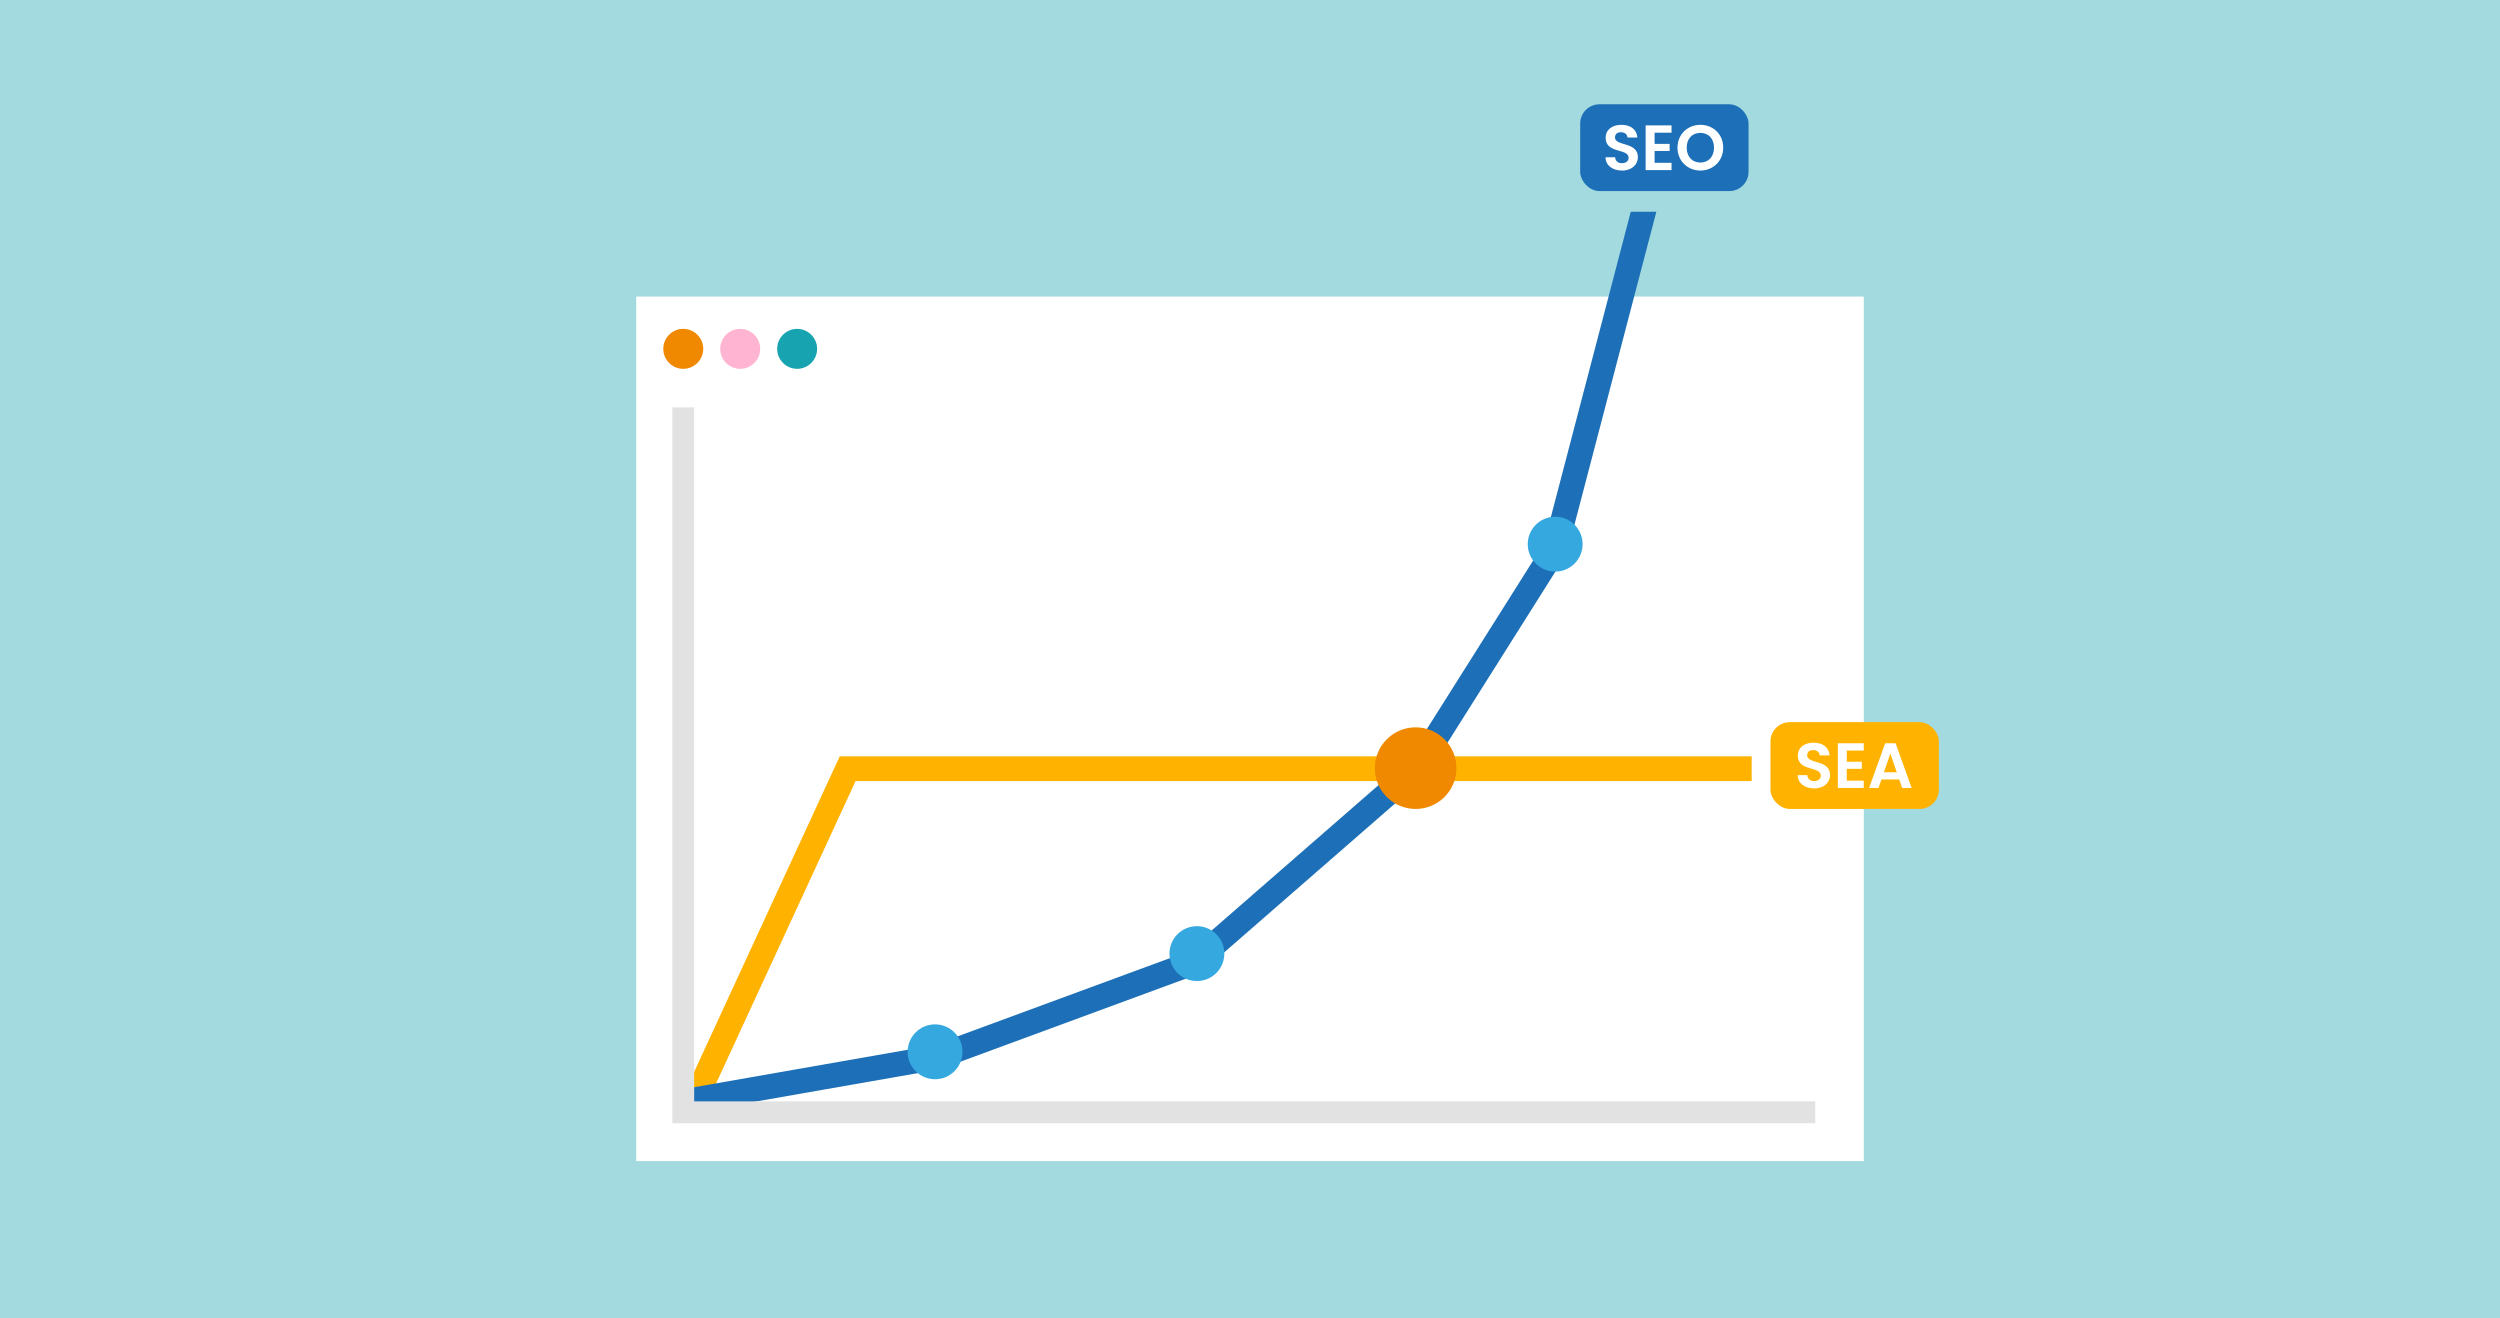 <?xml version="1.0" encoding="UTF-8"?>
<svg xmlns="http://www.w3.org/2000/svg" version="1.1" viewBox="0 0 1650 870">
  <g id="Background">
    <rect width="1650" height="870" fill="#a2dadf" stroke-width="0"/>
  </g>
  <g id="Grafik">
    <g>
      <rect x="419.897" y="195.731" width="810.206" height="570.589" fill="#fff" stroke-width="0"/>
      <circle cx="450.954" cy="230.242" r="13.185" fill="#f08800" stroke-width="0"/>
      <circle cx="488.533" cy="230.242" r="13.185" fill="#ffb5d1" stroke-width="0"/>
      <circle cx="526.111" cy="230.242" r="13.185" fill="#17a3b0" stroke-width="0"/>
      <g>
        <rect x="1042.916" y="68.832" width="111.14" height="57.282" rx="12.725" ry="12.725" fill="#1d70b7" stroke-width="0"/>
        <g>
          <path d="M1070.581,112.564c-6.121,0-10.849-3.208-10.933-8.78h6.332c.169,2.364,1.73,3.926,4.474,3.926,2.786,0,4.433-1.477,4.433-3.588,0-6.374-15.197-2.533-15.155-13.212,0-5.319,4.306-8.527,10.384-8.527,6.037,0,10.174,3.082,10.553,8.4h-6.5c-.127-1.942-1.689-3.462-4.222-3.504-2.322-.084-4.052,1.056-4.052,3.462,0,5.91,15.112,2.617,15.112,13.001,0,4.644-3.714,8.823-10.426,8.823Z" fill="#fff" stroke-width="0"/>
          <path d="M1103.215,87.574h-11.186v7.387h9.92v4.685h-9.92v7.81h11.186v4.812h-17.096v-29.506h17.096v4.812Z" fill="#fff" stroke-width="0"/>
          <path d="M1122.255,112.564c-8.316,0-15.113-6.248-15.113-15.112s6.797-15.07,15.113-15.07c8.4,0,15.069,6.248,15.069,15.07s-6.711,15.112-15.069,15.112ZM1122.255,107.288c5.319,0,8.992-3.841,8.992-9.836s-3.673-9.751-8.992-9.751c-5.361,0-9.034,3.757-9.034,9.751s3.673,9.836,9.034,9.836Z" fill="#fff" stroke-width="0"/>
        </g>
      </g>
      <g>
        <rect x="1168.517" y="476.622" width="111.14" height="57.282" rx="12.725" ry="12.725" fill="#ffb300" stroke-width="0"/>
        <g>
          <path d="M1197.427,520.354c-6.121,0-10.849-3.208-10.933-8.78h6.332c.169,2.364,1.73,3.926,4.474,3.926,2.786,0,4.433-1.477,4.433-3.588,0-6.374-15.197-2.533-15.155-13.212,0-5.319,4.306-8.527,10.384-8.527,6.037,0,10.174,3.082,10.553,8.4h-6.5c-.127-1.942-1.689-3.462-4.222-3.504-2.322-.084-4.052,1.056-4.052,3.462,0,5.91,15.112,2.617,15.112,13.001,0,4.644-3.714,8.823-10.426,8.823Z" fill="#fff" stroke-width="0"/>
          <path d="M1230.061,495.364h-11.186v7.387h9.92v4.685h-9.92v7.81h11.186v4.812h-17.096v-29.506h17.096v4.812Z" fill="#fff" stroke-width="0"/>
          <path d="M1253.49,514.444h-11.734l-1.942,5.614h-6.205l10.595-29.506h6.88l10.595,29.506h-6.247l-1.942-5.614ZM1247.623,497.39l-4.263,12.326h8.527l-4.264-12.326Z" fill="#fff" stroke-width="0"/>
        </g>
      </g>
      <polygon points="465.577 730.316 450.744 723.472 554.226 499.176 1156.108 499.176 1156.108 515.512 564.68 515.512 465.577 730.316" fill="#ffb300" stroke-width="0"/>
      <polygon points="1076.302 139.759 1019.027 358.619 928.837 501.601 783.577 628.155 616.061 689.871 450.771 718.849 453.592 734.939 620.33 705.707 792.042 642.444 941.375 512.343 1034.191 365.197 1093.187 139.759 1076.302 139.759" fill="#1d70b7" stroke-width="0"/>
      <circle cx="617.136" cy="694.185" r="18.105" fill="#35a8e0" stroke-width="0"/>
      <circle cx="789.956" cy="629.382" r="18.105" fill="#35a8e0" stroke-width="0"/>
      <circle cx="1026.412" cy="359.15" r="18.105" fill="#35a8e0" stroke-width="0"/>
      <circle cx="934.323" cy="506.972" r="26.932" fill="#f08800" stroke-width="0"/>
      <polygon points="458.161 726.895 458.161 268.883 443.747 268.883 443.747 726.895 443.747 741.308 458.161 741.308 1198.083 741.308 1198.083 726.895 458.161 726.895" fill="#e2e2e2" stroke-width="0"/>
    </g>
  </g>
</svg>